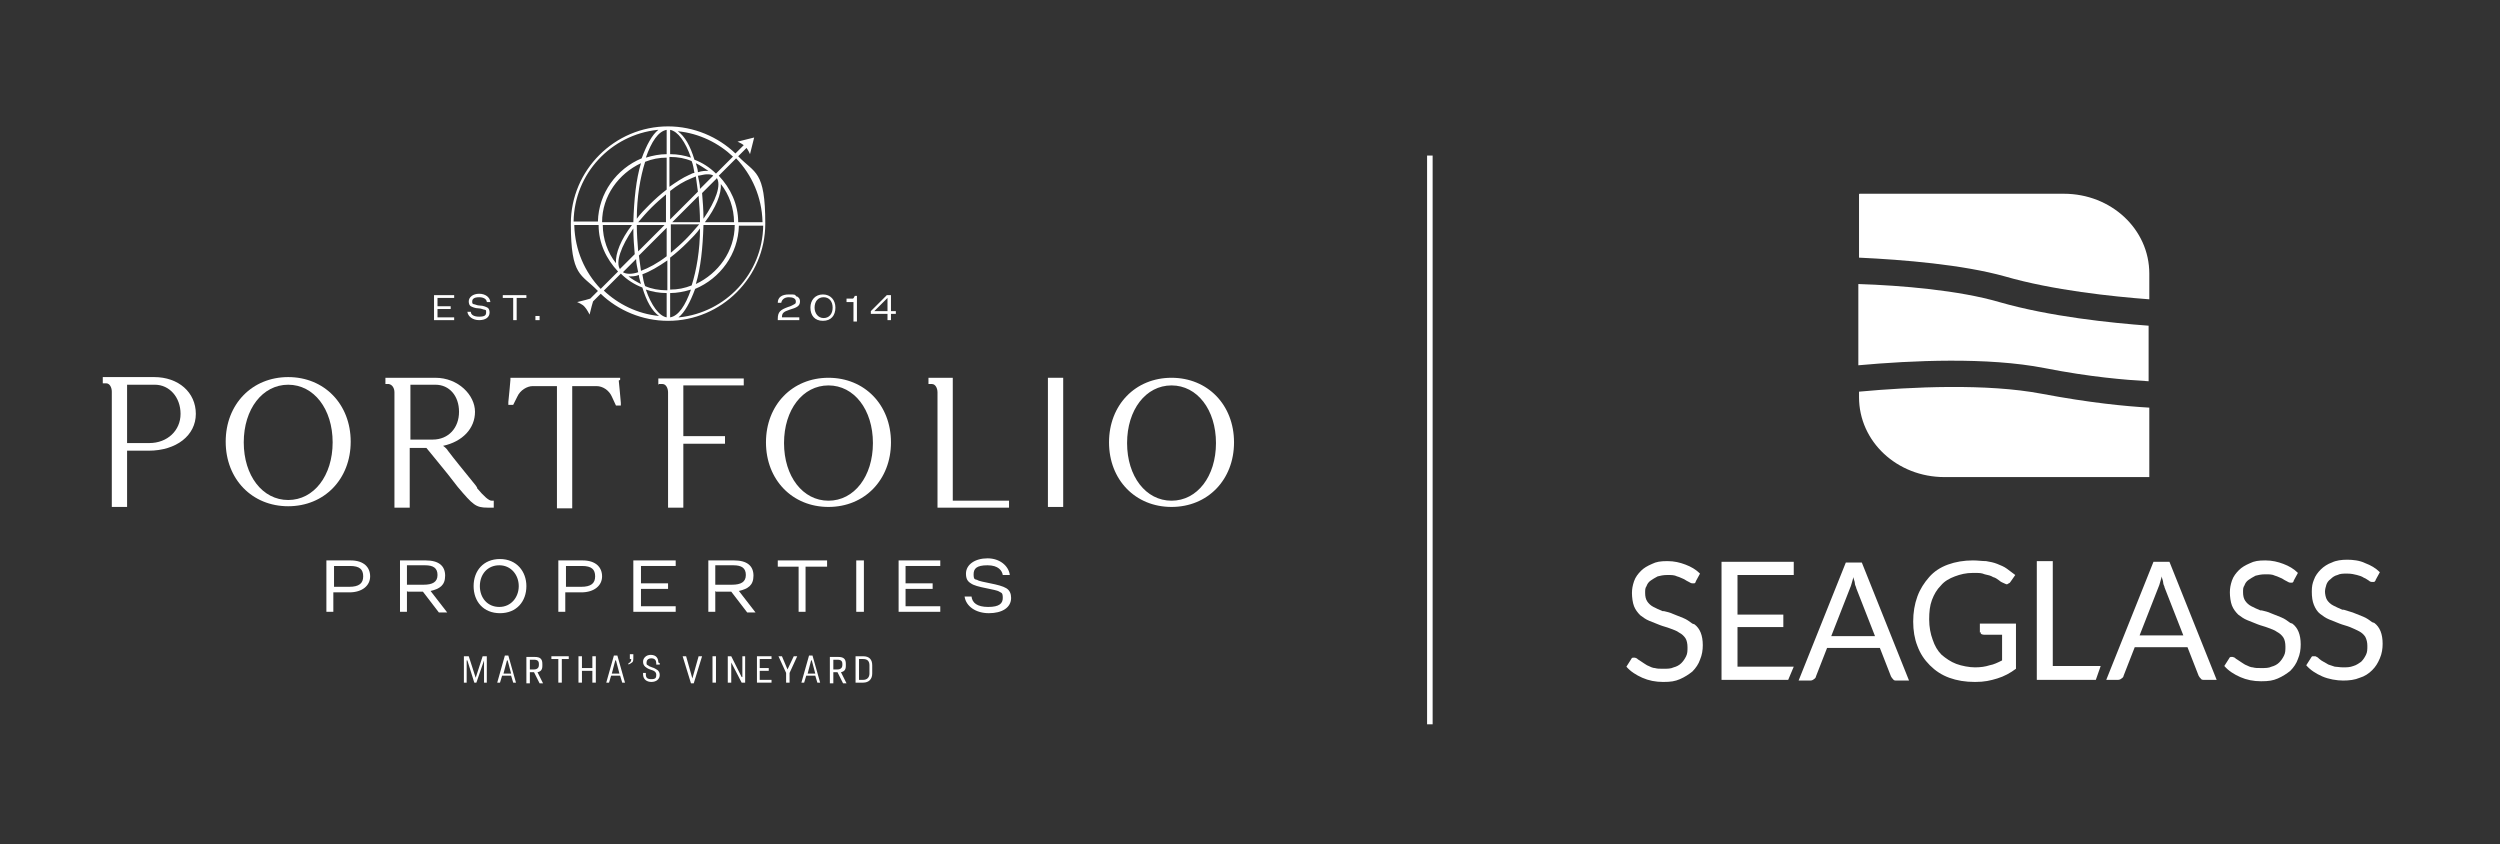 <svg xmlns="http://www.w3.org/2000/svg" id="Layer_1" viewBox="0 0 360 121.6"><rect x="0" y="0" width="360" height="121.6" fill="#333333" stroke="none"/><defs><style>      .st0 {        fill-rule: evenodd;      }      .st0, .st1 {        fill: #fff;      }    </style></defs><g><g><path class="st1" d="M22.3,54.3h-7.5v.9h.5c.5,0,.8.6.8,1.2v16.6h2.2v-8.1h3.1c4,0,6.8-2.2,6.8-5.3s-2.5-5.3-6-5.3ZM18.3,55.4h4c2.1,0,3.7,1.8,3.7,4.2s-1.9,4.2-4.5,4.2h-3.2v-8.4Z"></path><path class="st1" d="M41.5,54.3c-5.2,0-9,3.9-9,9.3s3.8,9.3,9,9.3,9-3.9,9-9.3-3.8-9.3-9-9.3ZM41.5,55.4c3.7,0,6.4,3.5,6.4,8.3s-2.7,8.3-6.4,8.3-6.4-3.5-6.4-8.3,2.7-8.3,6.4-8.3Z"></path><path class="st1" d="M68.7,70.2l-.2-.3c-1.7-2.1-3.1-3.8-4-5h0s0,0,0,0h0c-.1-.2-.4-.5-.7-.7,0,0,0,0,0,0h0c2.8-.6,4.6-2.5,4.6-4.9s-2.4-4.9-5.7-4.9h-7.2v.9h.5c.5.1.8.6.8,1.2v16.6h2.2v-8.6h2.4c.6.7,1.7,2.1,3.1,3.8l1.4,1.8c2.2,2.6,2.6,3,4.3,3h.9v-1h-.3q-.6,0-2.1-1.8ZM59,55.4h3.7c2,0,3.4,1.6,3.4,3.9s-1.5,4-3.8,4h-3.2v-7.9Z"></path><path class="st1" d="M89.3,54.7v-.3h-15.8v.3s-.2,2.4-.3,3.2v.4s.7,0,.7,0l.6-1.2c.4-.9,1.4-1.5,2.2-1.5h3.5v17.6h2.2v-17.6h3.5c.9,0,1.8.6,2.2,1.5l.6,1.3h.7v-.4c0-.2-.3-3.2-.3-3.2Z"></path><path class="st1" d="M94.9,55.3h.5c.5,0,.8.6.8,1.2v16.6h2.2v-9.2h6v-1.1h-6v-7.3s8.7,0,8.7,0v-1h-12.3v.9Z"></path><path class="st1" d="M119.3,54.4c-5.2,0-9,3.9-9,9.3s3.8,9.3,9,9.3,9-3.9,9-9.3-3.8-9.3-9-9.3ZM119.3,55.5c3.7,0,6.4,3.5,6.4,8.3s-2.7,8.3-6.4,8.3-6.4-3.5-6.4-8.3,2.7-8.3,6.4-8.3Z"></path><path class="st1" d="M137.2,72v-17.6h-3.5v.9h.5c.5,0,.8.6.8,1.2v16.6h10.3v-.4h0v-.3s0-.3,0-.3h-8.1Z"></path><rect class="st1" x="150.9" y="54.4" width="2.2" height="18.6"></rect><path class="st1" d="M168.7,54.4c-5.2,0-9,3.9-9,9.3s3.8,9.3,9,9.3,9-3.9,9-9.3-3.8-9.3-9-9.3ZM168.7,55.5c3.7,0,6.4,3.5,6.4,8.3s-2.7,8.3-6.4,8.3-6.4-3.5-6.4-8.3,2.7-8.3,6.4-8.3Z"></path></g><polygon class="st1" points="66.8 94.5 67.5 94.5 68.5 97.6 68.5 97.6 69.5 94.5 70.1 94.5 70.1 98.3 69.7 98.3 69.7 95.1 69.7 95.1 68.6 98.3 68.3 98.3 67.3 95.1 67.2 95.1 67.2 98.3 66.8 98.3 66.8 94.5"></polygon><path class="st1" d="M73,95.1l-.5,1.9h1.1l-.5-1.9h0ZM73.9,98.3l-.3-1h-1.3l-.3,1h-.4l1.1-3.9h.5l1.1,3.9h-.5Z"></path><path class="st1" d="M76.3,94.9v1.5h.6c.5,0,.7-.3.7-.6v-.2c0-.4-.2-.6-.7-.6h-.6ZM76.3,96.8v1.6h-.5v-3.8h1.2c.8,0,1.1.3,1.1,1v.3c0,.5-.2.8-.7.9l.8,1.6h-.5l-.8-1.6h-.7Z"></path><polygon class="st1" points="79.4 94.5 81.9 94.5 81.9 94.9 80.9 94.9 80.9 98.3 80.4 98.3 80.4 94.9 79.4 94.9 79.4 94.5"></polygon><polygon class="st1" points="83.3 94.5 83.8 94.5 83.8 96.2 85.3 96.2 85.3 94.5 85.8 94.5 85.8 98.3 85.3 98.3 85.3 96.6 83.8 96.6 83.8 98.3 83.3 98.3 83.3 94.5"></polygon><path class="st1" d="M88.6,95.1l-.5,1.9h1.1l-.5-1.9h0ZM89.6,98.3l-.3-1h-1.3l-.3,1h-.4l1.1-3.9h.5l1.1,3.9h-.5Z"></path><path class="st1" d="M90.7,94.2h.5v.5c0,.3,0,.6-.2.7-.1.1-.3.2-.5.3v-.2c.3-.1.4-.3.4-.6h-.2v-.7Z"></path><path class="st1" d="M95,95.5v.2h-.5v-.2c0-.4-.2-.7-.7-.7s-.7.3-.7.6,0,.3.2.4c.1.1.3.2.6.3.4.1.6.3.8.4.2.2.3.4.3.7,0,.6-.5,1-1.2,1s-1.2-.4-1.2-1.1v-.2h.4v.2c0,.5.2.7.8.7s.7-.2.7-.6-.2-.6-.9-.8c-.3-.1-.6-.3-.7-.4-.2-.2-.3-.4-.3-.7s.1-.5.3-.7c.2-.2.5-.3.8-.3.8,0,1.1.5,1.1,1.1"></path><polygon class="st1" points="98.3 94.5 98.8 94.5 99.7 97.7 99.7 97.7 100.6 94.5 101.1 94.5 99.9 98.4 99.5 98.4 98.3 94.5"></polygon><rect class="st1" x="102.6" y="94.5" width=".5" height="3.8"></rect><polygon class="st1" points="104.8 94.5 105.3 94.5 106.8 97.5 106.9 97.5 106.9 94.5 107.3 94.5 107.3 98.3 106.8 98.3 105.3 95.4 105.3 95.4 105.3 98.3 104.8 98.3 104.8 94.5"></polygon><polygon class="st1" points="109 94.5 111.1 94.5 111.1 94.9 109.4 94.9 109.4 96.2 110.7 96.2 110.7 96.6 109.4 96.6 109.4 97.9 111.1 97.9 111.1 98.3 109 98.3 109 94.5"></polygon><polygon class="st1" points="112.1 94.5 112.6 94.5 113.4 96.4 114.3 94.5 114.8 94.5 113.7 96.9 113.7 98.3 113.2 98.3 113.2 96.9 112.1 94.5"></polygon><path class="st1" d="M116.8,95.1l-.5,1.9h1.1l-.5-1.9h0ZM117.7,98.3l-.3-1h-1.3l-.3,1h-.4l1.1-3.9h.5l1.1,3.9h-.5Z"></path><path class="st1" d="M120,94.9v1.5h.6c.5,0,.7-.3.7-.6v-.2c0-.4-.2-.6-.7-.6h-.6ZM120,96.8v1.6h-.5v-3.8h1.2c.8,0,1.1.3,1.1,1v.3c0,.5-.2.8-.7.9l.8,1.6h-.5l-.8-1.6h-.7Z"></path><path class="st1" d="M123.7,94.9v3h.6c.6,0,.9-.4.9-.9v-1.2c0-.6-.3-.9-.9-.9h-.6ZM123.2,94.5h1.1c.9,0,1.3.5,1.3,1.3v1.2c0,.8-.5,1.3-1.3,1.3h-1.1v-3.8Z"></path><path class="st1" d="M106.3,22.5l1.2-1.2c.3.4.5.9.5.9l.3-1.2.3-1.2-1.2.3-1.2.3s.5.2.9.5l-1.2,1.2c-2.5-2.4-6-3.9-9.7-3.9-7.7,0-14,6.3-14,14s1.5,7.2,3.9,9.7l-1.1,1.1-.7.2-1.2.3s.8.3,1.1.7c.3.3.7,1.1.7,1.1l.3-1.2.2-.7,1.1-1.1c2.5,2.4,6,3.9,9.7,3.9,7.7,0,14-6.3,14-14s-1.5-7.2-3.9-9.7M109.8,32h-3.5c0-2.6-1.1-4.9-2.8-6.7l2.5-2.5c2.3,2.4,3.7,5.6,3.8,9.1M91.9,39.2c-.9.3-1.7.3-2.2,0l1.9-1.9c0,.7.2,1.3.3,1.9M92,39.6c0,.4.2.9.3,1.3-.6-.3-1.3-.7-1.8-1.1,0,0,0,0,.1,0,.4,0,.9,0,1.4-.2M89.3,38.8c-.7-1,.1-3.3,1.9-5.9,0,1.3.1,2.5.2,3.7l-2.1,2.1ZM96,32h-4.1c.6-.7,1.2-1.4,1.9-2.1s1.4-1.3,2.1-1.9v4.1ZM96,27.3c-.8.6-1.7,1.4-2.5,2.2-.7.7-1.3,1.3-1.8,2,0-3.1.5-6,1.2-8.2,1-.4,2-.6,3.1-.6v4.7ZM91.2,32h-4.5c0-3.8,2.4-7,5.6-8.5-.7,2.3-1,5.2-1.1,8.5M91,32.4c-1.6,2.1-2.4,4.1-2.3,5.5-1.2-1.5-1.9-3.5-1.9-5.5h4.3ZM91.7,32.4h4l-3.8,3.8c-.1-1.2-.2-2.5-.2-3.8M100.6,25.3c.5-.1.9-.2,1.2-.2s.7,0,.9.2l-1.9,1.9c0-.7-.2-1.3-.3-1.9M100.5,24.8c0-.4-.2-.9-.3-1.3.6.3,1.2.7,1.8,1.1-.4,0-.9,0-1.5.2M103.2,25.6c.7,1-.1,3.3-1.9,5.9,0-1.3-.1-2.5-.2-3.7l2.1-2.1ZM100.8,32h-4l3.8-3.8c.1,1.2.2,2.5.2,3.8M100.6,32.4c-.6.7-1.2,1.4-1.9,2.1-.7.7-1.4,1.3-2.1,1.9v-4.1h4.1ZM96.5,37.1c.8-.6,1.7-1.4,2.5-2.2.7-.7,1.3-1.3,1.8-2,0,3.1-.5,6-1.2,8.2-1,.4-2,.6-3.1.6v-4.7ZM101.3,32.4h4.5c0,3.8-2.4,7-5.6,8.5.7-2.3,1-5.2,1.1-8.5M101.5,32c1.6-2.1,2.4-4.1,2.3-5.5,1.2,1.5,1.9,3.5,1.9,5.5h-4.3ZM105.6,22.5l-2.5,2.5c-.9-.9-2-1.6-3.1-2-.6-2-1.4-3.4-2.4-4.1,3.1.3,5.9,1.7,8,3.7M96.5,18.7c1.1.2,2.2,1.7,3,4-.9-.3-1.9-.5-3-.5v-3.5ZM96.5,22.6c1.1,0,2.2.2,3.1.6.2.5.3,1.1.4,1.7-.3,0-.5.2-.8.3-.9.4-1.8,1-2.8,1.7v-4.3ZM99.5,25.7c.2-.1.5-.2.7-.3.1.7.2,1.4.3,2.2l-4,4v-4.1c1-.8,2-1.4,3-1.8M96,22.2c-1,0-2,.2-3,.5.8-2.3,1.8-3.8,3-4v3.5ZM94.8,18.7c-.9.7-1.7,2.2-2.4,4.1-3.6,1.5-6.2,5-6.3,9.1h-3.5c.1-6.9,5.4-12.5,12.1-13.2M82.7,32.4h3.5c0,2.6,1.1,4.9,2.8,6.7l-2.5,2.5c-2.3-2.4-3.7-5.6-3.8-9.1M86.9,41.9l2.5-2.5c.9.9,2,1.6,3.1,2,.6,2,1.4,3.4,2.4,4.1-3.1-.3-5.9-1.7-8-3.7M96,45.7c-1.1-.2-2.2-1.7-3-4,.9.3,1.9.5,3,.5v3.5ZM96,41.8c-1.1,0-2.2-.2-3.1-.6-.2-.5-.3-1.1-.4-1.7,1.1-.4,2.3-1.1,3.6-2v4.3ZM92.3,39c-.1-.7-.2-1.4-.3-2.2l4-4v4.1c-1.3,1-2.6,1.7-3.7,2.1M96.5,42.2c1,0,2-.2,3-.5-.8,2.3-1.8,3.8-3,4v-3.5ZM97.7,45.7c.9-.7,1.7-2.2,2.4-4.1,3.6-1.5,6.2-5,6.3-9.1h3.5c-.1,6.9-5.4,12.5-12.1,13.2"></path><path class="st1" d="M114.8,42.7c.3.2.4.4.4.7,0,.7-.5.9-1.5,1.2-.9.3-1.1.5-1.1,1.1h2.5v.4h-3.1v-.2c0-1,.4-1.3,1.5-1.7.4-.1.7-.3.9-.4.2-.1.2-.2.2-.4,0-.4-.4-.6-1-.6s-1,.3-1.1.8h-.5c0-.8.6-1.2,1.6-1.2s.8,0,1.1.3"></path><path class="st1" d="M117.3,44.3c0,.8.5,1.5,1.3,1.5s1.3-.6,1.3-1.5-.5-1.5-1.3-1.5-1.3.6-1.3,1.5M120.3,44.3c0,1.1-.6,1.9-1.8,1.9s-1.8-.8-1.8-1.9.7-1.9,1.8-1.9,1.8.8,1.8,1.9"></path><path class="st1" d="M121.9,43.3v-.3h.2c.3,0,.6,0,.7,0,.1,0,.2-.2.3-.4h.3v3.7h-.5v-2.8h-1Z"></path><path class="st1" d="M127.8,44.8v-1.9l-1.9,1.9h1.9ZM127.7,42.5h.6v2.3h.7v.4h-.7v.9h-.5v-.9h-2.4v-.4l2.3-2.3Z"></path><polygon class="st1" points="62.5 42.5 65.4 42.5 65.4 42.9 63 42.9 63 44.1 64.9 44.1 64.9 44.5 63 44.5 63 45.7 65.4 45.7 65.4 46.1 62.5 46.1 62.5 42.5"></polygon><path class="st1" d="M70.6,43.5h-.5c0-.3-.3-.7-1.1-.7s-1,.3-1,.6,0,.3.2.4c.2,0,.5.2.9.2.5,0,.9.2,1.1.3.2.1.3.4.3.7,0,.7-.6,1.1-1.5,1.1s-1.6-.5-1.7-1.2h.5c0,.4.4.7,1.2.7s1-.2,1-.6,0-.3-.2-.4c-.2,0-.5-.2-.9-.2-.5,0-.9-.2-1.1-.3-.2-.1-.3-.4-.3-.7,0-.6.6-1.1,1.5-1.1s1.5.5,1.6,1.1"></path><polygon class="st1" points="72.4 42.5 75.8 42.5 75.8 42.9 74.4 42.9 74.4 46.1 73.9 46.1 73.9 42.9 72.4 42.9 72.4 42.5"></polygon><rect class="st1" x="77.1" y="45.5" width=".6" height=".6"></rect><path class="st1" d="M48.1,81.5v3h2.2c1.4,0,2-.5,2-1.5s-.5-1.5-1.9-1.5h-2.4ZM47,80.7h3.5c1.9,0,2.8,1,2.8,2.3s-1.1,2.3-3,2.3h-2.3v2.8h-1v-7.4Z"></path><path class="st1" d="M58.6,81.5v2.7h2.4c1.3,0,2-.4,2-1.4s-.6-1.4-1.8-1.4h-2.6ZM58.6,85.1v3h-1v-7.4h3.7c1.9,0,2.8.8,2.8,2.2s-.8,1.9-2.1,2.2l2.4,3.1h-1.2l-2.3-3h-2.2Z"></path><path class="st1" d="M69.1,84.4c0,1.7,1.1,3,2.8,3s2.8-1.4,2.8-3-1.1-3-2.8-3-2.8,1.3-2.8,3M75.8,84.4c0,2.2-1.4,3.9-3.8,3.9s-3.8-1.7-3.8-3.9,1.4-3.9,3.8-3.9,3.8,1.8,3.8,3.9"></path><path class="st1" d="M81.5,81.5v3h2.2c1.4,0,2-.5,2-1.5s-.5-1.5-1.9-1.5h-2.4ZM80.4,80.7h3.5c1.9,0,2.8,1,2.8,2.3s-1.1,2.3-3,2.3h-2.3v2.8h-1v-7.4Z"></path><polygon class="st1" points="91.2 80.7 97.3 80.7 97.3 81.5 92.3 81.5 92.3 84 96.2 84 96.2 84.8 92.3 84.8 92.3 87.3 97.3 87.3 97.3 88.1 91.2 88.1 91.2 80.7"></polygon><path class="st1" d="M103,81.5v2.7h2.4c1.3,0,2-.4,2-1.4s-.6-1.4-1.8-1.4h-2.6ZM103,85.1v3h-1v-7.4h3.7c1.9,0,2.8.8,2.8,2.2s-.8,1.9-2.1,2.2l2.4,3.1h-1.2l-2.3-3h-2.2Z"></path><polygon class="st1" points="112 80.7 119.1 80.7 119.1 81.6 116 81.6 116 88.1 115 88.1 115 81.6 112 81.6 112 80.7"></polygon><rect class="st1" x="123.3" y="80.7" width="1.1" height="7.4"></rect><polygon class="st1" points="129.4 80.7 135.4 80.7 135.4 81.5 130.4 81.5 130.4 84 134.3 84 134.3 84.8 130.4 84.8 130.4 87.3 135.4 87.3 135.4 88.1 129.4 88.1 129.4 80.7"></polygon><path class="st1" d="M145.4,82.8h-1c-.1-.6-.6-1.4-2.2-1.4s-2,.5-2,1.3.2.7.5.8c.3.2,1,.3,1.9.5,1,.2,1.8.4,2.3.7.5.3.7.8.7,1.4,0,1.4-1.3,2.2-3.2,2.2s-3.3-1-3.5-2.4h1c.1.9.8,1.5,2.4,1.5s2.1-.5,2.1-1.3-.2-.7-.5-.9c-.3-.2-1-.3-1.9-.5-1-.2-1.8-.4-2.2-.7-.5-.3-.7-.7-.7-1.4,0-1.3,1.3-2.2,3.1-2.2s3,1.1,3.2,2.3"></path></g><rect class="st1" x="205.5" y="22.4" width=".8" height="81.9"></rect><path class="st1" d="M294.4,53c6.6,1.3,11.6,1.7,15,1.9v-8c-5.4-.4-14.2-1.3-21.5-3.4-5.8-1.7-14.1-2.4-20.3-2.6v11.7c7.7-.7,18.6-1.2,26.8.4Z"></path><path class="st1" d="M309.5,43.1v-3.7c0-6.4-5.5-11.5-12.3-11.5h-29.4c0,0-.1,0-.1.1v9.1c6.4.3,14.9,1,21,2.7,6.9,2,15.5,2.9,20.8,3.3Z"></path><path class="st1" d="M267.7,56.4v.8c0,6.4,5.5,11.5,12.3,11.5h29.5v-10c-3.5-.2-8.6-.7-15.5-2-7.9-1.5-18.7-1-26.3-.3Z"></path><path class="st0" d="M243.7,89.8c-.4-.3-.8-.6-1.3-.8-.5-.2-1-.4-1.5-.6-.4-.2-.9-.3-1.3-.4h0s-.2,0-.2,0c-.5-.2-.9-.4-1.3-.6-.4-.2-.7-.5-.9-.8-.2-.3-.3-.7-.3-1.2s0-.7.2-1c.1-.3.3-.6.6-.8.3-.2.6-.4,1-.6.4-.1.8-.2,1.4-.2s1,0,1.4.2c.4.1.7.3,1,.4.3.2.5.3.7.4.2.1.3.2.5.2s.2,0,.3,0c0,0,.2-.1.2-.3l.6-1.1c-.6-.6-1.3-1-2.1-1.3-.8-.3-1.6-.5-2.6-.5s-1.6.1-2.2.4c-.7.3-1.2.6-1.6,1-.4.4-.8.9-1,1.5-.2.6-.3,1.1-.3,1.7s.1,1.4.3,1.9c.2.5.5.9.9,1.3.4.3.8.6,1.3.8.5.2,1,.4,1.5.6.5.2,1,.3,1.5.5.5.2.9.3,1.3.6.4.2.7.5.9.8.2.3.3.8.3,1.3s0,.9-.2,1.3c-.2.4-.4.7-.7,1-.3.3-.7.5-1.1.6-.4.2-.9.2-1.5.2s-.8,0-1.2-.1c-.3,0-.7-.2-.9-.3-.3-.1-.5-.3-.7-.4s-.4-.3-.6-.4c-.2-.1-.3-.2-.4-.3-.1,0-.2-.1-.3-.1s-.2,0-.3,0c0,0-.2.1-.2.2l-.7,1.1c.6.7,1.4,1.2,2.3,1.6.9.4,1.9.6,3,.6s1.7-.1,2.4-.4c.7-.3,1.3-.7,1.8-1.1.5-.5.9-1.1,1.1-1.7.3-.7.4-1.4.4-2.1s-.1-1.3-.3-1.8c-.2-.5-.5-.9-.9-1.2h0ZM250.2,96.1v-5.8h6.6v-1.8h-6.6v-5.7h8.1v-1.9h-10.4v17h9.6l.8-1.9h-8.1ZM259,98l6.8-17h2.3l6.8,17h-1.8c-.2,0-.4,0-.5-.2-.1-.1-.2-.2-.3-.4l-1.6-4.1h-7.6l-1.6,4.1c0,.1-.1.3-.3.4-.1.1-.3.2-.5.2h-1.8ZM266.4,84.7l-2.7,6.9h6.3l-2.7-6.9c0-.2-.2-.4-.2-.7,0-.3-.2-.6-.2-.9-.2.6-.3,1.2-.5,1.6Z"></path><path class="st0" d="M285.2,91c0,.1,0,.2.1.3,0,0,.2.1.4.1h2.6v3.7c-.6.3-1.2.6-1.8.7-.6.2-1.3.3-2.1.3s-1.9-.2-2.7-.5c-.8-.3-1.5-.8-2.1-1.3-.6-.6-1-1.3-1.3-2.2-.3-.8-.5-1.8-.5-2.9s.1-2,.4-2.8c.3-.8.7-1.5,1.3-2.1.5-.6,1.2-1,2-1.3.8-.3,1.6-.5,2.6-.5s1.2,0,1.7.2c.5.1.9.2,1.2.4.4.1.6.3.9.5.2.2.5.3.7.4.2.1.4.2.5.1s.3-.1.4-.3l.7-1c-.4-.3-.8-.6-1.2-.9-.4-.3-.9-.5-1.4-.7-.5-.2-1-.3-1.6-.4-.6,0-1.2-.1-1.9-.1-1.3,0-2.5.2-3.6.6-1.1.4-2,1-2.7,1.8-.7.8-1.3,1.7-1.7,2.8-.4,1.1-.6,2.3-.6,3.6s.2,2.5.6,3.5c.4,1.1,1,2,1.8,2.8.8.8,1.7,1.4,2.8,1.8,1.1.4,2.3.6,3.7.6s2.2-.2,3.2-.5c1-.3,1.9-.8,2.7-1.4v-6.5h-5.2v1.3h0Z"></path><polygon class="st0" points="295.6 95.9 295.6 80.8 293.3 80.8 293.3 97.9 301.8 97.9 302.5 95.9 295.6 95.9"></polygon><path class="st0" d="M303.3,97.9l6.8-17h0s2.3,0,2.3,0l6.8,17h-1.8c-.2,0-.4,0-.5-.2-.1-.1-.2-.2-.3-.4l-1.6-4.1h-7.6l-1.6,4.1c0,.1-.1.3-.3.4-.1.1-.3.2-.5.2h-1.8ZM310.8,84.6l-2.7,6.9h6.3l-2.7-6.9c0-.2-.2-.4-.2-.7,0-.3-.2-.6-.2-.9-.2.6-.3,1.2-.5,1.6Z"></path><path class="st0" d="M329.8,89.7c-.4-.3-.8-.6-1.3-.8-.5-.2-1-.4-1.5-.6-.4-.2-.9-.3-1.3-.4h-.2c-.5-.2-.9-.4-1.3-.6-.4-.2-.7-.5-.9-.8-.2-.3-.3-.7-.3-1.2s0-.7.2-1c.1-.3.3-.6.6-.8.3-.2.6-.4,1-.6.4-.1.8-.2,1.4-.2s1,0,1.4.2c.4.1.7.3,1,.4.3.2.5.3.7.4.2.1.3.2.5.2s.2,0,.3,0c0,0,.2-.1.2-.3l.6-1.1c-.6-.6-1.3-1-2.1-1.3-.8-.3-1.6-.5-2.6-.5s-1.6.1-2.2.4c-.7.3-1.2.6-1.6,1-.4.4-.8.9-1,1.5-.2.6-.3,1.1-.3,1.7s.1,1.4.3,1.9c.2.5.5.9.9,1.3.4.3.8.6,1.3.8.5.2,1,.4,1.5.6.5.2,1,.3,1.5.5.5.2.9.3,1.3.6.4.2.7.5.9.8.2.3.3.8.3,1.3s0,.9-.2,1.3c-.2.4-.4.7-.7,1-.3.3-.7.5-1.1.6-.4.2-.9.2-1.5.2s-.8,0-1.2-.1c-.3,0-.7-.2-.9-.3-.3-.1-.5-.3-.7-.4-.2-.1-.4-.3-.6-.4-.2-.1-.3-.2-.4-.3-.1,0-.2-.1-.3-.1s-.2,0-.3,0c0,0-.2.1-.2.2l-.7,1.1c.6.7,1.4,1.2,2.3,1.6.9.4,1.9.6,3,.6s1.7-.1,2.4-.4c.7-.3,1.3-.7,1.8-1.1.5-.5.9-1.1,1.1-1.7.3-.7.4-1.4.4-2.1s-.1-1.3-.3-1.8c-.2-.5-.5-.9-.9-1.2h0Z"></path><path class="st0" d="M341.9,89.7c.4.3.7.7.9,1.2h0c.2.5.3,1.1.3,1.8s-.1,1.4-.4,2.1c-.3.7-.6,1.2-1.1,1.7-.5.5-1.1.9-1.8,1.1-.7.3-1.5.4-2.4.4s-2.1-.2-3-.6c-.9-.4-1.7-.9-2.3-1.6l.7-1.1c0,0,.1-.2.2-.2,0,0,.2,0,.3,0s.2,0,.3.1c.1,0,.3.2.4.3s.4.3.6.4c.2.1.5.3.7.4.3.1.6.2.9.3.3,0,.7.1,1.2.1s1,0,1.5-.2c.4-.1.8-.4,1.1-.6.3-.3.5-.6.7-1,.2-.4.2-.8.2-1.3s-.1-.9-.3-1.3c-.2-.3-.5-.6-.9-.8-.4-.2-.8-.4-1.3-.6-.5-.2-1-.3-1.5-.5-.5-.2-1-.4-1.5-.6-.5-.2-.9-.5-1.3-.8-.4-.3-.7-.8-.9-1.3-.2-.5-.3-1.1-.3-1.9s.1-1.2.3-1.7c.2-.6.6-1.1,1-1.5.4-.4,1-.8,1.6-1,.6-.3,1.4-.4,2.2-.4s1.8.1,2.6.5c.8.3,1.5.7,2.1,1.3l-.6,1.1c0,.1-.1.2-.2.3,0,0-.2,0-.3,0s-.3,0-.5-.2c-.2-.1-.4-.3-.7-.4-.3-.2-.6-.3-1-.4-.4-.1-.8-.2-1.4-.2s-1,0-1.4.2c-.4.1-.7.3-1,.6-.3.2-.5.5-.6.8-.1.3-.2.7-.2,1s.1.9.3,1.2c.2.3.5.6.9.8.4.2.8.4,1.3.6,0,0,.1,0,.2,0,.4.1.9.3,1.3.4.5.2,1,.4,1.5.6.5.2.9.5,1.3.8Z"></path></svg>
